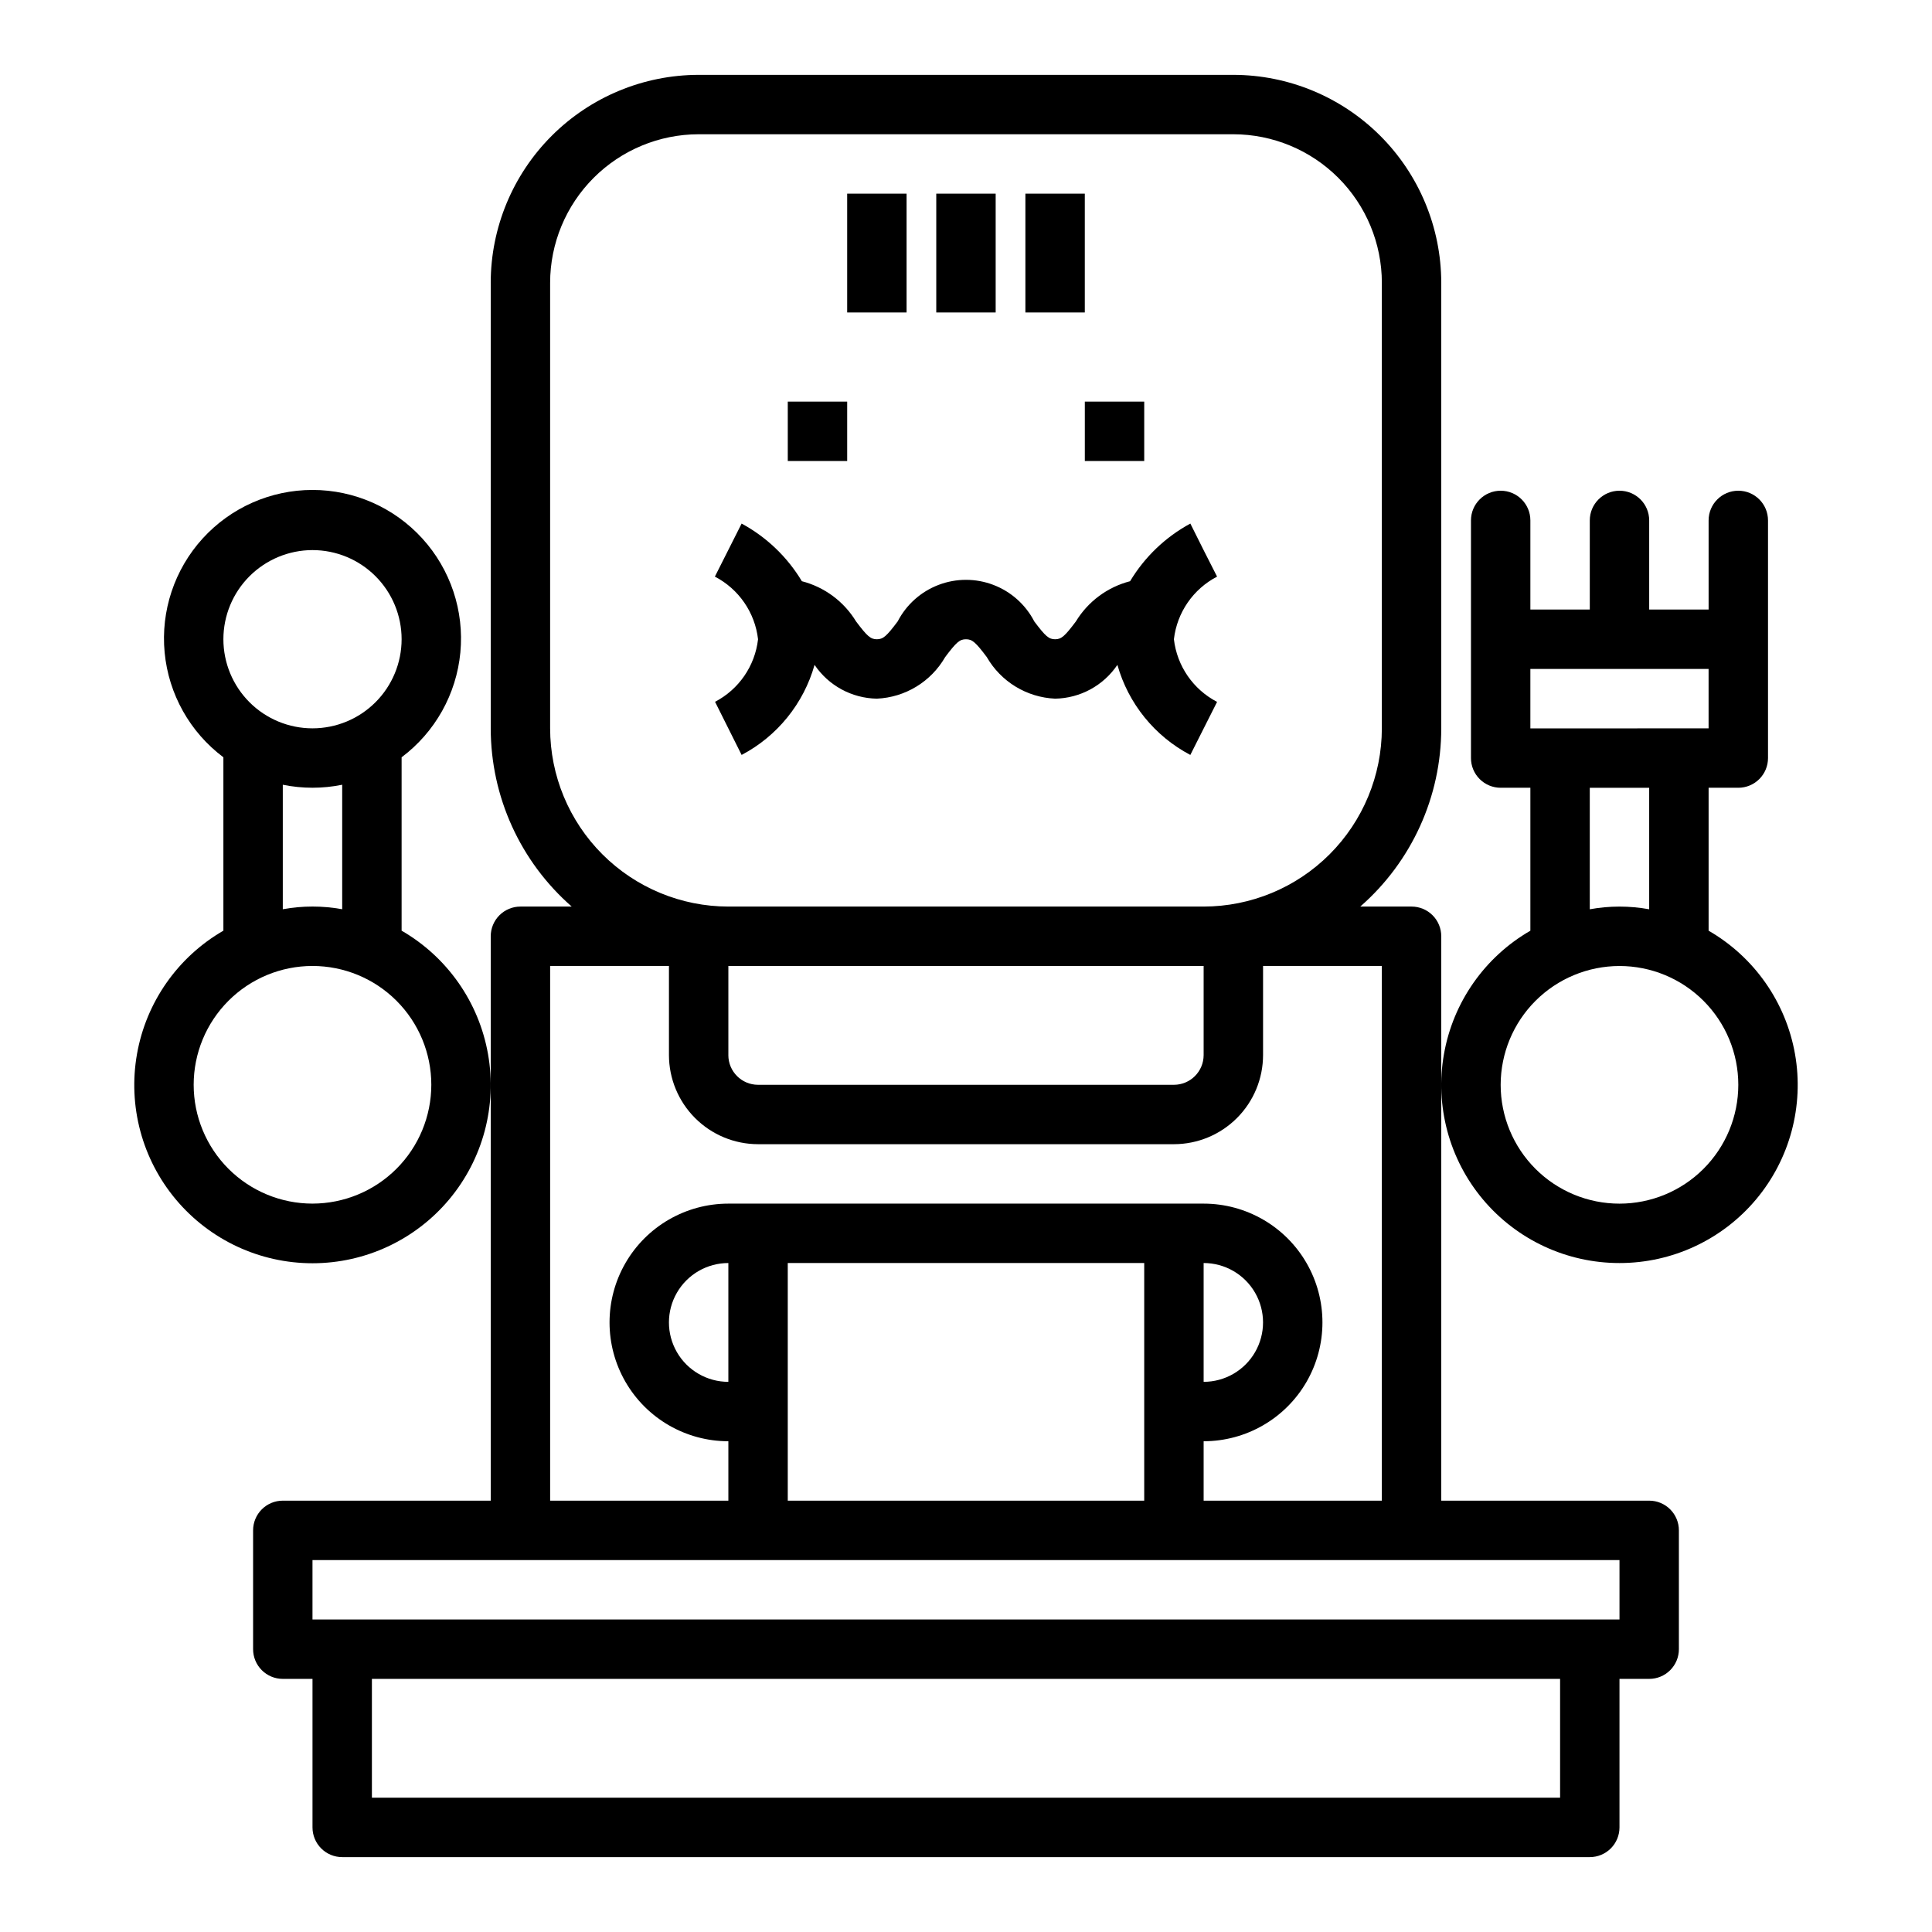 <?xml version="1.0" encoding="UTF-8"?>
<!-- The Best Svg Icon site in the world: iconSvg.co, Visit us! https://iconsvg.co -->
<svg fill="#000000" width="800px" height="800px" version="1.1" viewBox="144 144 512 512" xmlns="http://www.w3.org/2000/svg">
 <g>
  <path d="m274.05 218.94v118.08c0.008 18.102 7.832 35.316 21.461 47.23h-13.59c-2.09 0-4.09 0.828-5.566 2.305-1.477 1.477-2.305 3.481-2.305 5.566v149.57h-55.105c-2.086 0-4.09 0.828-5.566 2.305s-2.305 3.481-2.305 5.566v31.488c0 2.09 0.828 4.09 2.305 5.566 1.477 1.477 3.481 2.309 5.566 2.305h7.871v39.363c0 2.086 0.828 4.09 2.305 5.566 1.477 1.477 3.481 2.305 5.57 2.305h330.62c2.086 0 4.09-0.828 5.566-2.305 1.477-1.477 2.305-3.481 2.305-5.566v-39.363h7.871c2.09 0.004 4.09-0.828 5.566-2.305 1.477-1.477 2.309-3.477 2.305-5.566v-31.488c0.004-2.086-0.828-4.09-2.305-5.566-1.477-1.477-3.477-2.305-5.566-2.305h-55.105v-149.57c0.004-2.086-0.824-4.09-2.301-5.566-1.477-1.477-3.481-2.305-5.57-2.305h-13.59c13.629-11.914 21.453-29.129 21.461-47.23v-118.08c-0.016-14.609-5.828-28.613-16.156-38.945-10.332-10.328-24.336-16.141-38.945-16.16h-141.7c-14.605 0.02-28.613 5.832-38.941 16.16-10.332 10.332-16.145 24.336-16.16 38.945zm283.39 401.47h-314.88v-31.488h314.88zm15.742-62.977v15.742l-346.37 0.004v-15.746zm-236.16-47.23c-5.625 0-10.824-3-13.637-7.871-2.812-4.871-2.812-10.875 0-15.746s8.012-7.871 13.637-7.871zm15.742 31.488v-62.977h94.465v62.977zm157.44-141.7v141.7h-47.23v-15.746c11.246 0 21.645-6 27.27-15.742 5.621-9.742 5.621-21.746 0-31.488-5.625-9.742-16.023-15.742-27.27-15.742h-125.95c-11.25 0-21.645 6-27.27 15.742s-5.625 21.746 0 31.488c5.625 9.742 16.02 15.742 27.27 15.742v15.742l-47.234 0.004v-141.7h31.488v23.617-0.004c0.008 6.262 2.5 12.266 6.926 16.691 4.426 4.43 10.43 6.918 16.691 6.926h110.21c6.262-0.008 12.266-2.496 16.691-6.926 4.43-4.426 6.918-10.43 6.926-16.691v-23.613zm-47.23 110.21v-31.488c5.621 0 10.82 3 13.633 7.871s2.812 10.875 0 15.746c-2.812 4.871-8.012 7.871-13.633 7.871zm-125.95-86.594v-23.613h125.95v23.617-0.004c-0.004 4.348-3.527 7.871-7.875 7.875h-110.21c-4.348-0.004-7.871-3.527-7.871-7.875zm173.18-204.67v118.08c-0.016 12.52-4.996 24.527-13.848 33.383-8.855 8.855-20.863 13.836-33.383 13.848h-125.95c-12.523-0.012-24.531-4.992-33.383-13.848-8.855-8.855-13.836-20.863-13.852-33.383v-118.08c0.012-10.434 4.164-20.438 11.543-27.816 7.379-7.379 17.383-11.531 27.816-11.543h141.7c10.434 0.012 20.438 4.164 27.816 11.543 7.379 7.379 11.531 17.383 11.543 27.816z"/>
  <path d="m392.12 195.32h15.742v31.488h-15.742z"/>
  <path d="m368.51 195.32h15.742v31.488h-15.742z"/>
  <path d="m415.74 195.32h15.742v31.488h-15.742z"/>
  <path d="m344.89 313.41c-0.812 7.074-5.082 13.281-11.395 16.574l7.043 14.082c9.441-4.969 16.43-13.598 19.328-23.867 3.715 5.5 9.875 8.844 16.512 8.953 7.523-0.336 14.352-4.492 18.105-11.023 2.981-3.965 3.856-4.719 5.512-4.719 1.652 0 2.527 0.754 5.512 4.719 3.75 6.531 10.582 10.688 18.102 11.023 6.637-0.109 12.797-3.453 16.512-8.953 2.898 10.27 9.887 18.898 19.328 23.867l7.09-14.059c-6.336-3.289-10.621-9.508-11.441-16.598 0.82-7.09 5.106-13.309 11.441-16.598l-3.566-7.019-3.519-7.043-0.004 0.004c-6.594 3.57-12.109 8.848-15.965 15.277-5.992 1.547-11.148 5.371-14.363 10.66-2.981 3.965-3.856 4.719-5.512 4.719-1.652 0-2.527-0.754-5.512-4.719-2.297-4.453-6.156-7.898-10.836-9.684-4.68-1.789-9.855-1.789-14.535 0-4.68 1.785-8.535 5.231-10.836 9.684-2.984 3.965-3.859 4.719-5.512 4.719-1.652 0-2.527-0.754-5.512-4.719-3.215-5.289-8.367-9.113-14.363-10.66-3.856-6.43-9.371-11.707-15.965-15.277l-7.09 14.059h0.004c6.332 3.289 10.621 9.508 11.438 16.598z"/>
  <path d="m352.77 250.43h15.742v15.742h-15.742z"/>
  <path d="m431.49 250.43h15.742v15.742h-15.742z"/>
  <path d="m250.43 390.64v-45.953c8.867-6.648 14.523-16.734 15.57-27.77s-2.609-22-10.07-30.203c-7.457-8.199-18.031-12.875-29.117-12.875s-21.656 4.676-29.117 12.875c-7.457 8.203-11.113 19.168-10.066 30.203s6.699 21.121 15.57 27.77v45.953c-12.094 6.981-20.477 18.953-22.898 32.703-2.426 13.75 1.355 27.867 10.332 38.562 8.973 10.695 22.219 16.871 36.18 16.871 13.965 0 27.211-6.176 36.184-16.871 8.973-10.695 12.758-24.812 10.332-38.562s-10.809-25.723-22.898-32.703zm-23.617-100.86c6.266 0 12.273 2.488 16.699 6.918 4.43 4.43 6.918 10.438 6.918 16.699s-2.488 12.27-6.918 16.699c-4.426 4.43-10.434 6.918-16.699 6.918-6.262 0-12.27-2.488-16.699-6.918-4.426-4.43-6.914-10.438-6.914-16.699 0.004-6.262 2.496-12.266 6.922-16.691 4.43-4.426 10.43-6.918 16.691-6.926zm7.871 62.18v32.996h0.004c-5.207-0.949-10.539-0.949-15.746 0v-32.996 0.004c5.195 1.059 10.551 1.059 15.746 0zm-7.871 111.01c-8.352 0-16.359-3.32-22.266-9.223-5.902-5.906-9.223-13.918-9.223-22.266 0-8.352 3.32-16.363 9.223-22.266 5.906-5.906 13.914-9.223 22.266-9.223s16.363 3.316 22.266 9.223c5.906 5.902 9.223 13.914 9.223 22.266-0.008 8.348-3.328 16.352-9.23 22.254-5.902 5.902-13.906 9.223-22.258 9.234z"/>
  <path d="m573.18 478.72c13.957 0.012 27.203-6.156 36.18-16.844 8.973-10.688 12.758-24.801 10.336-38.547-2.426-13.742-10.809-25.711-22.898-32.684v-37.879h7.871c2.086 0 4.09-0.828 5.566-2.305 1.477-1.477 2.305-3.477 2.305-5.566v-62.977c0-4.348-3.523-7.871-7.871-7.871s-7.871 3.523-7.871 7.871v23.617h-15.746v-23.617c0-4.348-3.523-7.871-7.871-7.871s-7.871 3.523-7.871 7.871v23.617h-15.746v-23.617c0-4.348-3.523-7.871-7.871-7.871-4.348 0-7.871 3.523-7.871 7.871v62.977c-0.004 2.09 0.828 4.09 2.305 5.566 1.477 1.477 3.477 2.305 5.566 2.305h7.871v37.879c-12.09 6.973-20.473 18.941-22.898 32.684-2.422 13.746 1.359 27.859 10.336 38.547 8.977 10.688 22.223 16.855 36.18 16.844zm-23.617-157.44h47.23v15.742l-47.23 0.004zm31.488 31.488v32.199c-5.203-0.949-10.539-0.949-15.742 0v-32.199zm-7.871 47.23v0.004c8.352 0 16.359 3.316 22.266 9.223 5.906 5.902 9.223 13.914 9.223 22.266 0 8.348-3.316 16.359-9.223 22.266-5.906 5.902-13.914 9.223-22.266 9.223-8.352 0-16.359-3.32-22.266-9.223-5.906-5.906-9.223-13.918-9.223-22.266 0.008-8.352 3.328-16.355 9.23-22.258 5.906-5.902 13.91-9.223 22.258-9.23z"/>
 </g>
</svg>